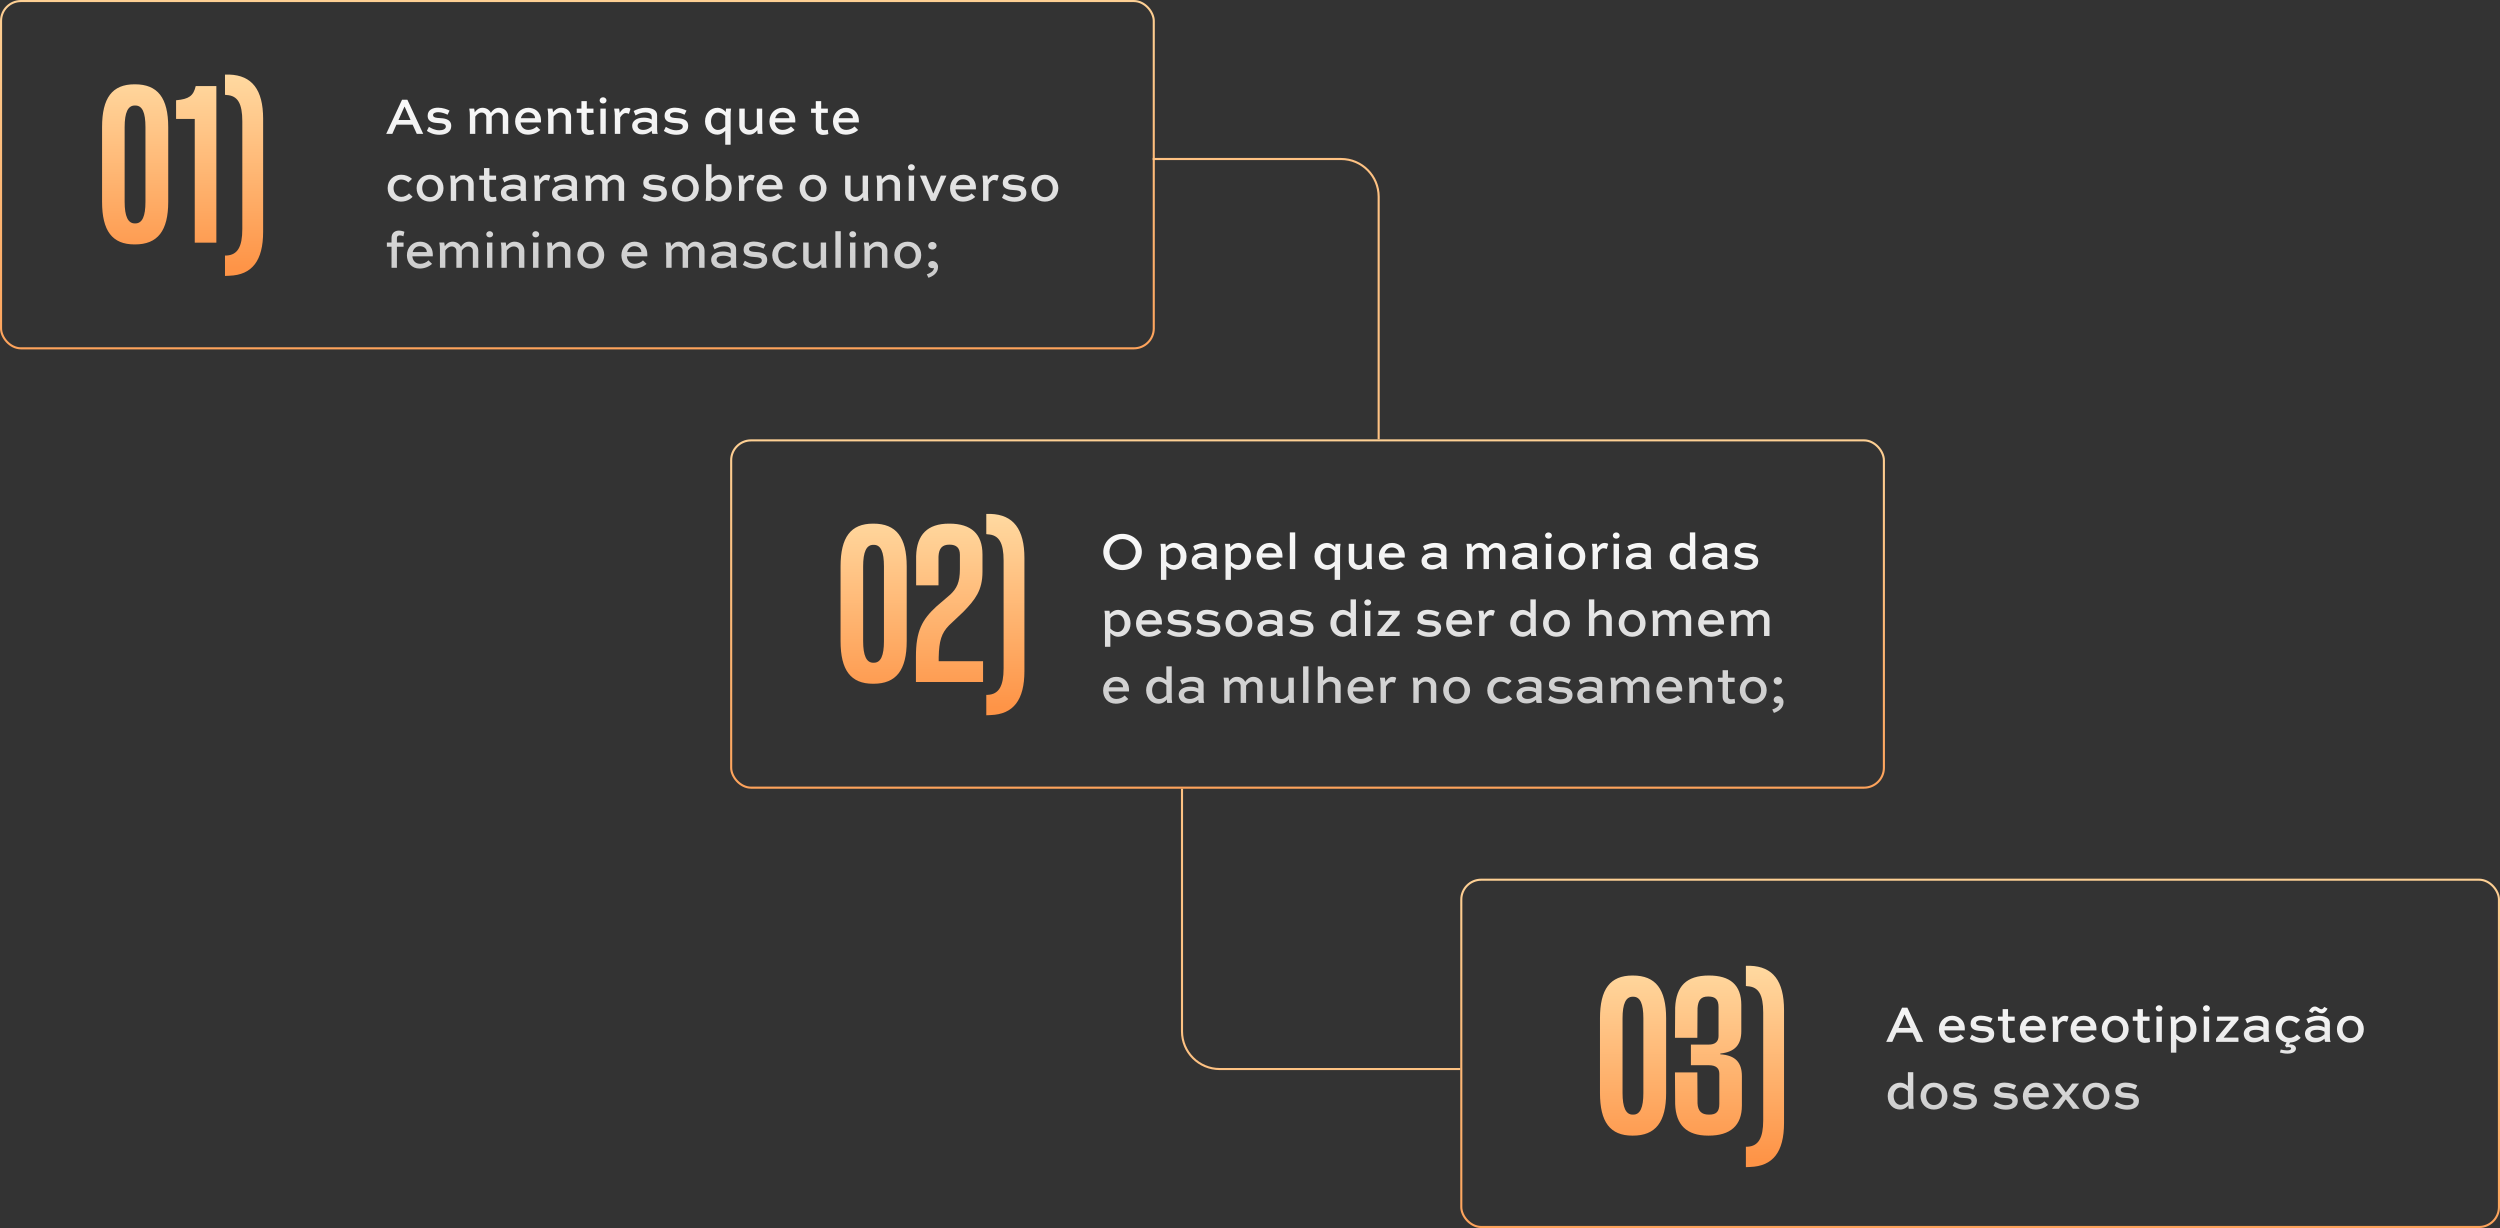 <svg xmlns="http://www.w3.org/2000/svg" width="1195" height="587" viewBox="0 0 1195 587" fill="none"><rect x="0" y="0" width="1195" height="587" fill="#333333" stroke="none"/><rect x="0.5" y="0.5" width="551" height="166" rx="9.5" stroke="url(#paint0_linear_5_5)"></rect><path d="M184.6 64H187.525L189.475 59.6H197.25L199.225 64H202.3L194.725 47.675H192.175L184.6 64ZM193.3 51.025H193.45L196.25 57.35H190.475L193.3 51.025ZM214.896 52.875C213.946 52.325 211.671 51.475 209.396 51.475C207.046 51.475 204.421 52.375 204.421 55.325C204.421 58.5 207.421 58.725 209.946 58.875C211.271 58.95 213.121 59.1 213.121 60.475C213.121 61.65 211.796 62.275 210.021 62.275C207.821 62.275 206.146 61.3 205.021 60.625L204.046 62.575C205.246 63.375 207.221 64.425 210.046 64.425C213.221 64.425 215.696 63.1 215.696 60.225C215.696 56.725 212.071 56.525 209.946 56.425C208.871 56.375 206.996 56.25 206.996 55.025C206.996 54.05 208.146 53.625 209.446 53.625C211.196 53.625 213.121 54.4 213.921 54.85L214.896 52.875ZM235.053 55.725C235.753 54.775 236.753 53.8 238.103 53.8C239.403 53.8 240.328 54.725 240.328 55.825V64H242.928V55.825C242.928 53.325 240.978 51.525 238.528 51.525C236.678 51.525 235.478 52.65 234.628 53.95C233.928 52.475 232.428 51.525 230.653 51.525C228.778 51.525 227.753 52.6 226.903 53.7C226.853 53 226.803 52.55 226.653 51.925H224.303C224.528 53.075 224.603 54.15 224.603 55.225V64H227.178V55.725C227.878 54.775 228.878 53.8 230.228 53.8C231.528 53.8 232.453 54.725 232.453 55.825V64H235.053V55.725ZM256.538 60.45C255.588 61.45 254.088 62.1 252.588 62.1C250.238 62.1 249.013 60.5 248.838 58.525H258.588C258.613 58.275 258.613 58.025 258.613 57.8C258.613 53.3 255.438 51.525 252.538 51.525C248.813 51.525 246.238 54.425 246.238 58.05C246.238 61.5 248.438 64.375 252.313 64.375C254.738 64.375 256.938 63.4 258.263 62.125L256.538 60.45ZM252.413 53.675C254.013 53.675 255.738 54.575 255.763 56.5H248.988C249.413 54.925 250.563 53.675 252.413 53.675ZM264.329 53.7C264.279 53 264.229 52.55 264.079 51.925H261.729C261.954 53.075 262.029 54.175 262.029 55.25V64H264.604V55.725C265.354 54.775 266.404 53.8 267.904 53.8C269.354 53.8 270.379 54.725 270.379 55.825V64H272.979V55.825C272.979 53.325 270.929 51.525 268.329 51.525C266.329 51.525 265.229 52.6 264.329 53.7ZM275.666 53.95H277.916V61C277.916 63.625 279.816 64.5 281.416 64.5C282.241 64.5 283.491 64.325 283.916 64.05L283.666 62.025C283.366 62.125 282.416 62.225 281.916 62.225C281.041 62.225 280.491 61.8 280.491 61V53.95H283.666V51.925H280.491V48.35H277.916V51.925H275.666V53.95ZM289.555 64V51.925H286.98V64H289.555ZM286.63 48C286.63 48.825 287.33 49.475 288.255 49.475C289.18 49.475 289.905 48.825 289.905 48C289.905 47.2 289.18 46.5 288.255 46.5C287.33 46.5 286.63 47.175 286.63 48ZM299.09 54.05C299.465 54.05 300.265 54.2 300.615 54.425L301.39 52.025C301.065 51.7 300.39 51.525 299.69 51.525C297.94 51.525 296.99 52.725 296.19 53.95C296.14 53.15 296.09 52.625 295.94 51.925H293.565C293.79 53.075 293.89 54.15 293.89 55.225V64H296.465V56.1C297.14 55.125 297.94 54.05 299.09 54.05ZM303.792 55.2C304.642 54.6 306.617 53.725 308.492 53.725C310.217 53.725 311.517 54.35 311.517 55.825V57.15C310.667 56.525 309.067 56.225 307.742 56.225C304.142 56.225 302.167 57.95 302.167 60.1C302.167 62.55 304.042 64.25 306.917 64.25C309.242 64.25 310.567 63.325 311.517 62.5C311.567 62.975 311.667 63.65 311.817 64H314.417C314.142 63.35 314.092 62.45 314.092 61.825V55.075C314.092 52.425 311.342 51.525 308.617 51.525C306.142 51.525 303.992 52.4 302.892 53.075L303.792 55.2ZM307.467 62.1C305.742 62.1 304.767 61.225 304.767 60.1C304.767 59.05 305.642 58.25 308.167 58.25C309.692 58.25 310.967 58.75 311.517 59.15V60.375C311.267 60.65 309.717 62.1 307.467 62.1ZM328.153 52.875C327.203 52.325 324.928 51.475 322.653 51.475C320.303 51.475 317.678 52.375 317.678 55.325C317.678 58.5 320.678 58.725 323.203 58.875C324.528 58.95 326.378 59.1 326.378 60.475C326.378 61.65 325.053 62.275 323.278 62.275C321.078 62.275 319.403 61.3 318.278 60.625L317.303 62.575C318.503 63.375 320.478 64.425 323.303 64.425C326.478 64.425 328.953 63.1 328.953 60.225C328.953 56.725 325.328 56.525 323.203 56.425C322.128 56.375 320.253 56.25 320.253 55.025C320.253 54.05 321.403 53.625 322.703 53.625C324.453 53.625 326.378 54.4 327.178 54.85L328.153 52.875ZM347.085 51.925C346.96 52.525 346.91 53 346.91 53.6C346.385 52.8 344.885 51.525 342.935 51.525C339.685 51.525 337.01 54.075 337.01 58C337.01 61.85 339.71 64.375 342.935 64.375C344.285 64.375 345.585 63.725 346.66 62.525V69.175H349.235V55.225C349.235 54.175 349.235 53.075 349.46 51.925H347.085ZM343.185 62.125C341.335 62.125 339.86 60.5 339.86 58C339.86 55.45 341.36 53.8 343.185 53.8C345.035 53.8 346.26 55 346.66 55.5V60.45C345.66 61.475 344.435 62.125 343.185 62.125ZM362.007 62.225C362.007 62.75 362.057 63.475 362.182 64H364.557C364.332 62.85 364.332 61.725 364.332 60.675V51.925H361.757V60.2C361.007 61.15 359.957 62.125 358.457 62.125C357.007 62.125 355.982 61.2 355.982 60.1V51.925H353.382V60.1C353.382 62.6 355.432 64.375 358.032 64.375C360.032 64.375 361.107 63.325 362.007 62.225ZM378.095 60.45C377.145 61.45 375.645 62.1 374.145 62.1C371.795 62.1 370.57 60.5 370.395 58.525H380.145C380.17 58.275 380.17 58.025 380.17 57.8C380.17 53.3 376.995 51.525 374.095 51.525C370.37 51.525 367.795 54.425 367.795 58.05C367.795 61.5 369.995 64.375 373.87 64.375C376.295 64.375 378.495 63.4 379.82 62.125L378.095 60.45ZM373.97 53.675C375.57 53.675 377.295 54.575 377.32 56.5H370.545C370.97 54.925 372.12 53.675 373.97 53.675ZM387.702 53.95H389.952V61C389.952 63.625 391.852 64.5 393.452 64.5C394.277 64.5 395.527 64.325 395.952 64.05L395.702 62.025C395.402 62.125 394.452 62.225 393.952 62.225C393.077 62.225 392.527 61.8 392.527 61V53.95H395.702V51.925H392.527V48.35H389.952V51.925H387.702V53.95ZM408.466 60.45C407.516 61.45 406.016 62.1 404.516 62.1C402.166 62.1 400.941 60.5 400.766 58.525H410.516C410.541 58.275 410.541 58.025 410.541 57.8C410.541 53.3 407.366 51.525 404.466 51.525C400.741 51.525 398.166 54.425 398.166 58.05C398.166 61.5 400.366 64.375 404.241 64.375C406.666 64.375 408.866 63.4 410.191 62.125L408.466 60.45ZM404.341 53.675C405.941 53.675 407.666 54.575 407.691 56.5H400.916C401.341 54.925 402.491 53.675 404.341 53.675ZM196.925 85.5C195.475 84.15 193.6 83.525 191.75 83.525C188.2 83.525 185.3 86.075 185.3 89.925C185.3 93.85 188.225 96.375 191.65 96.375C194.8 96.375 196.725 94.675 197.225 94.075L195.5 92.45C194.6 93.35 193.4 94.1 191.9 94.1C189.825 94.1 188.125 92.475 188.125 89.925C188.125 87.425 189.75 85.8 191.75 85.8C192.95 85.8 194.25 86.275 195.2 87.225L196.925 85.5ZM199.143 89.925C199.143 93.55 201.718 96.375 205.543 96.375C209.393 96.375 211.993 93.55 211.993 89.925C211.993 86.375 209.393 83.525 205.543 83.525C201.718 83.525 199.143 86.375 199.143 89.925ZM201.818 89.925C201.818 87.675 203.193 85.675 205.543 85.675C207.943 85.675 209.343 87.675 209.343 89.925C209.343 92.25 207.943 94.225 205.543 94.225C203.193 94.225 201.818 92.25 201.818 89.925ZM217.772 85.7C217.722 85 217.672 84.55 217.522 83.925H215.172C215.397 85.075 215.472 86.175 215.472 87.25V96H218.047V87.725C218.797 86.775 219.847 85.8 221.347 85.8C222.797 85.8 223.822 86.725 223.822 87.825V96H226.422V87.825C226.422 85.325 224.372 83.525 221.772 83.525C219.772 83.525 218.672 84.6 217.772 85.7ZM229.109 85.95H231.359V93C231.359 95.625 233.259 96.5 234.859 96.5C235.684 96.5 236.934 96.325 237.359 96.05L237.109 94.025C236.809 94.125 235.859 94.225 235.359 94.225C234.484 94.225 233.934 93.8 233.934 93V85.95H237.109V83.925H233.934V80.35H231.359V83.925H229.109V85.95ZM241.047 87.2C241.897 86.6 243.872 85.725 245.747 85.725C247.472 85.725 248.772 86.35 248.772 87.825V89.15C247.922 88.525 246.322 88.225 244.997 88.225C241.397 88.225 239.422 89.95 239.422 92.1C239.422 94.55 241.297 96.25 244.172 96.25C246.497 96.25 247.822 95.325 248.772 94.5C248.822 94.975 248.922 95.65 249.072 96H251.672C251.397 95.35 251.347 94.45 251.347 93.825V87.075C251.347 84.425 248.597 83.525 245.872 83.525C243.397 83.525 241.247 84.4 240.147 85.075L241.047 87.2ZM244.722 94.1C242.997 94.1 242.022 93.225 242.022 92.1C242.022 91.05 242.897 90.25 245.422 90.25C246.947 90.25 248.222 90.75 248.772 91.15V92.375C248.522 92.65 246.972 94.1 244.722 94.1ZM260.784 86.05C261.159 86.05 261.959 86.2 262.309 86.425L263.084 84.025C262.759 83.7 262.084 83.525 261.384 83.525C259.634 83.525 258.684 84.725 257.884 85.95C257.834 85.15 257.784 84.625 257.634 83.925H255.259C255.484 85.075 255.584 86.15 255.584 87.225V96H258.159V88.1C258.834 87.125 259.634 86.05 260.784 86.05ZM265.486 87.2C266.336 86.6 268.311 85.725 270.186 85.725C271.911 85.725 273.211 86.35 273.211 87.825V89.15C272.361 88.525 270.761 88.225 269.436 88.225C265.836 88.225 263.861 89.95 263.861 92.1C263.861 94.55 265.736 96.25 268.611 96.25C270.936 96.25 272.261 95.325 273.211 94.5C273.261 94.975 273.361 95.65 273.511 96H276.111C275.836 95.35 275.786 94.45 275.786 93.825V87.075C275.786 84.425 273.036 83.525 270.311 83.525C267.836 83.525 265.686 84.4 264.586 85.075L265.486 87.2ZM269.161 94.1C267.436 94.1 266.461 93.225 266.461 92.1C266.461 91.05 267.336 90.25 269.861 90.25C271.386 90.25 272.661 90.75 273.211 91.15V92.375C272.961 92.65 271.411 94.1 269.161 94.1ZM290.473 87.725C291.173 86.775 292.173 85.8 293.523 85.8C294.823 85.8 295.748 86.725 295.748 87.825V96H298.348V87.825C298.348 85.325 296.398 83.525 293.948 83.525C292.098 83.525 290.898 84.65 290.048 85.95C289.348 84.475 287.848 83.525 286.073 83.525C284.198 83.525 283.173 84.6 282.323 85.7C282.273 85 282.223 84.55 282.073 83.925H279.723C279.948 85.075 280.023 86.15 280.023 87.225V96H282.598V87.725C283.298 86.775 284.298 85.8 285.648 85.8C286.948 85.8 287.873 86.725 287.873 87.825V96H290.473V87.725ZM317.973 84.875C317.023 84.325 314.748 83.475 312.473 83.475C310.123 83.475 307.498 84.375 307.498 87.325C307.498 90.5 310.498 90.725 313.023 90.875C314.348 90.95 316.198 91.1 316.198 92.475C316.198 93.65 314.873 94.275 313.098 94.275C310.898 94.275 309.223 93.3 308.098 92.625L307.123 94.575C308.323 95.375 310.298 96.425 313.123 96.425C316.298 96.425 318.773 95.1 318.773 92.225C318.773 88.725 315.148 88.525 313.023 88.425C311.948 88.375 310.073 88.25 310.073 87.025C310.073 86.05 311.223 85.625 312.523 85.625C314.273 85.625 316.198 86.4 316.998 86.85L317.973 84.875ZM321.189 89.925C321.189 93.55 323.764 96.375 327.589 96.375C331.439 96.375 334.039 93.55 334.039 89.925C334.039 86.375 331.439 83.525 327.589 83.525C323.764 83.525 321.189 86.375 321.189 89.925ZM323.864 89.925C323.864 87.675 325.239 85.675 327.589 85.675C329.989 85.675 331.389 87.675 331.389 89.925C331.389 92.25 329.989 94.225 327.589 94.225C325.239 94.225 323.864 92.25 323.864 89.925ZM339.668 96C339.793 95.475 339.843 94.85 339.843 94.325C340.368 95.125 341.868 96.375 343.818 96.375C347.068 96.375 349.743 93.85 349.743 89.925C349.743 86.075 347.043 83.525 343.818 83.525C342.468 83.525 341.168 84.2 340.093 85.4V78.5H337.518V92.675C337.518 93.725 337.518 94.85 337.293 96H339.668ZM343.568 85.8C345.418 85.8 346.893 87.425 346.893 89.925C346.893 92.475 345.393 94.125 343.568 94.125C341.718 94.125 340.493 92.925 340.093 92.425V87.475C341.093 86.45 342.318 85.8 343.568 85.8ZM358.44 86.05C358.815 86.05 359.615 86.2 359.965 86.425L360.74 84.025C360.415 83.7 359.74 83.525 359.04 83.525C357.29 83.525 356.34 84.725 355.54 85.95C355.49 85.15 355.44 84.625 355.29 83.925H352.915C353.14 85.075 353.24 86.15 353.24 87.225V96H355.815V88.1C356.49 87.125 357.29 86.05 358.44 86.05ZM371.992 92.45C371.042 93.45 369.542 94.1 368.042 94.1C365.692 94.1 364.467 92.5 364.292 90.525H374.042C374.067 90.275 374.067 90.025 374.067 89.8C374.067 85.3 370.892 83.525 367.992 83.525C364.267 83.525 361.692 86.425 361.692 90.05C361.692 93.5 363.892 96.375 367.767 96.375C370.192 96.375 372.392 95.4 373.717 94.125L371.992 92.45ZM367.867 85.675C369.467 85.675 371.192 86.575 371.217 88.5H364.442C364.867 86.925 366.017 85.675 367.867 85.675ZM382.224 89.925C382.224 93.55 384.799 96.375 388.624 96.375C392.474 96.375 395.074 93.55 395.074 89.925C395.074 86.375 392.474 83.525 388.624 83.525C384.799 83.525 382.224 86.375 382.224 89.925ZM384.899 89.925C384.899 87.675 386.274 85.675 388.624 85.675C391.024 85.675 392.424 87.675 392.424 89.925C392.424 92.25 391.024 94.225 388.624 94.225C386.274 94.225 384.899 92.25 384.899 89.925ZM412.593 94.225C412.593 94.75 412.643 95.475 412.768 96H415.143C414.918 94.85 414.918 93.725 414.918 92.675V83.925H412.343V92.2C411.593 93.15 410.543 94.125 409.043 94.125C407.593 94.125 406.568 93.2 406.568 92.1V83.925H403.968V92.1C403.968 94.6 406.018 96.375 408.618 96.375C410.618 96.375 411.693 95.325 412.593 94.225ZM421.556 85.7C421.506 85 421.456 84.55 421.306 83.925H418.956C419.181 85.075 419.256 86.175 419.256 87.25V96H421.831V87.725C422.581 86.775 423.631 85.8 425.131 85.8C426.581 85.8 427.606 86.725 427.606 87.825V96H430.206V87.825C430.206 85.325 428.156 83.525 425.556 83.525C423.556 83.525 422.456 84.6 421.556 85.7ZM436.943 96V83.925H434.368V96H436.943ZM434.018 80C434.018 80.825 434.718 81.475 435.643 81.475C436.568 81.475 437.293 80.825 437.293 80C437.293 79.2 436.568 78.5 435.643 78.5C434.718 78.5 434.018 79.175 434.018 80ZM449.753 83.925L446.203 92.425H446.053L442.653 83.925H439.728L444.978 96H447.128L452.403 83.925H449.753ZM464.423 92.45C463.473 93.45 461.973 94.1 460.473 94.1C458.123 94.1 456.898 92.5 456.723 90.525H466.473C466.498 90.275 466.498 90.025 466.498 89.8C466.498 85.3 463.323 83.525 460.423 83.525C456.698 83.525 454.123 86.425 454.123 90.05C454.123 93.5 456.323 96.375 460.198 96.375C462.623 96.375 464.823 95.4 466.148 94.125L464.423 92.45ZM460.298 85.675C461.898 85.675 463.623 86.575 463.648 88.5H456.873C457.298 86.925 458.448 85.675 460.298 85.675ZM475.115 86.05C475.49 86.05 476.29 86.2 476.64 86.425L477.415 84.025C477.09 83.7 476.415 83.525 475.715 83.525C473.965 83.525 473.015 84.725 472.215 85.95C472.165 85.15 472.115 84.625 471.965 83.925H469.59C469.815 85.075 469.915 86.15 469.915 87.225V96H472.49V88.1C473.165 87.125 473.965 86.05 475.115 86.05ZM489.799 84.875C488.849 84.325 486.574 83.475 484.299 83.475C481.949 83.475 479.324 84.375 479.324 87.325C479.324 90.5 482.324 90.725 484.849 90.875C486.174 90.95 488.024 91.1 488.024 92.475C488.024 93.65 486.699 94.275 484.924 94.275C482.724 94.275 481.049 93.3 479.924 92.625L478.949 94.575C480.149 95.375 482.124 96.425 484.949 96.425C488.124 96.425 490.599 95.1 490.599 92.225C490.599 88.725 486.974 88.525 484.849 88.425C483.774 88.375 481.899 88.25 481.899 87.025C481.899 86.05 483.049 85.625 484.349 85.625C486.099 85.625 488.024 86.4 488.824 86.85L489.799 84.875ZM493.015 89.925C493.015 93.55 495.59 96.375 499.415 96.375C503.265 96.375 505.865 93.55 505.865 89.925C505.865 86.375 503.265 83.525 499.415 83.525C495.59 83.525 493.015 86.375 493.015 89.925ZM495.69 89.925C495.69 87.675 497.065 85.675 499.415 85.675C501.815 85.675 503.215 87.675 503.215 89.925C503.215 92.25 501.815 94.225 499.415 94.225C497.065 94.225 495.69 92.25 495.69 89.925ZM184.925 115.925V117.95H187.15V128H189.725V117.95H192.9V115.925H189.725V113.725C189.725 112.95 190.275 112.5 191.15 112.5C191.65 112.5 192.525 112.725 192.825 112.95L193.3 110.8C192.825 110.525 191.6 110.225 190.65 110.225C189.05 110.225 187.15 111.1 187.15 113.725V115.925H184.925ZM204.804 124.45C203.854 125.45 202.354 126.1 200.854 126.1C198.504 126.1 197.279 124.5 197.104 122.525H206.854C206.879 122.275 206.879 122.025 206.879 121.8C206.879 117.3 203.704 115.525 200.804 115.525C197.079 115.525 194.504 118.425 194.504 122.05C194.504 125.5 196.704 128.375 200.579 128.375C203.004 128.375 205.204 127.4 206.529 126.125L204.804 124.45ZM200.679 117.675C202.279 117.675 204.004 118.575 204.029 120.5H197.254C197.679 118.925 198.829 117.675 200.679 117.675ZM220.746 119.725C221.446 118.775 222.446 117.8 223.796 117.8C225.096 117.8 226.021 118.725 226.021 119.825V128H228.621V119.825C228.621 117.325 226.671 115.525 224.221 115.525C222.371 115.525 221.171 116.65 220.321 117.95C219.621 116.475 218.121 115.525 216.346 115.525C214.471 115.525 213.446 116.6 212.596 117.7C212.546 117 212.496 116.55 212.346 115.925H209.996C210.221 117.075 210.296 118.15 210.296 119.225V128H212.871V119.725C213.571 118.775 214.571 117.8 215.921 117.8C217.221 117.8 218.146 118.725 218.146 119.825V128H220.746V119.725ZM235.356 128V115.925H232.781V128H235.356ZM232.431 112C232.431 112.825 233.131 113.475 234.056 113.475C234.981 113.475 235.706 112.825 235.706 112C235.706 111.2 234.981 110.5 234.056 110.5C233.131 110.5 232.431 111.175 232.431 112ZM241.991 117.7C241.941 117 241.891 116.55 241.741 115.925H239.391C239.616 117.075 239.691 118.175 239.691 119.25V128H242.266V119.725C243.016 118.775 244.066 117.8 245.566 117.8C247.016 117.8 248.041 118.725 248.041 119.825V128H250.641V119.825C250.641 117.325 248.591 115.525 245.991 115.525C243.991 115.525 242.891 116.6 241.991 117.7ZM257.377 128V115.925H254.802V128H257.377ZM254.452 112C254.452 112.825 255.152 113.475 256.077 113.475C257.002 113.475 257.727 112.825 257.727 112C257.727 111.2 257.002 110.5 256.077 110.5C255.152 110.5 254.452 111.175 254.452 112ZM264.012 117.7C263.962 117 263.912 116.55 263.762 115.925H261.412C261.637 117.075 261.712 118.175 261.712 119.25V128H264.287V119.725C265.037 118.775 266.087 117.8 267.587 117.8C269.037 117.8 270.062 118.725 270.062 119.825V128H272.662V119.825C272.662 117.325 270.612 115.525 268.012 115.525C266.012 115.525 264.912 116.6 264.012 117.7ZM275.974 121.925C275.974 125.55 278.549 128.375 282.374 128.375C286.224 128.375 288.824 125.55 288.824 121.925C288.824 118.375 286.224 115.525 282.374 115.525C278.549 115.525 275.974 118.375 275.974 121.925ZM278.649 121.925C278.649 119.675 280.024 117.675 282.374 117.675C284.774 117.675 286.174 119.675 286.174 121.925C286.174 124.25 284.774 126.225 282.374 126.225C280.024 126.225 278.649 124.25 278.649 121.925ZM307.343 124.45C306.393 125.45 304.893 126.1 303.393 126.1C301.043 126.1 299.818 124.5 299.643 122.525H309.393C309.418 122.275 309.418 122.025 309.418 121.8C309.418 117.3 306.243 115.525 303.343 115.525C299.618 115.525 297.043 118.425 297.043 122.05C297.043 125.5 299.243 128.375 303.118 128.375C305.543 128.375 307.743 127.4 309.068 126.125L307.343 124.45ZM303.218 117.675C304.818 117.675 306.543 118.575 306.568 120.5H299.793C300.218 118.925 301.368 117.675 303.218 117.675ZM328.9 119.725C329.6 118.775 330.6 117.8 331.95 117.8C333.25 117.8 334.175 118.725 334.175 119.825V128H336.775V119.825C336.775 117.325 334.825 115.525 332.375 115.525C330.525 115.525 329.325 116.65 328.475 117.95C327.775 116.475 326.275 115.525 324.5 115.525C322.625 115.525 321.6 116.6 320.75 117.7C320.7 117 320.65 116.55 320.5 115.925H318.15C318.375 117.075 318.45 118.15 318.45 119.225V128H321.025V119.725C321.725 118.775 322.725 117.8 324.075 117.8C325.375 117.8 326.3 118.725 326.3 119.825V128H328.9V119.725ZM341.56 119.2C342.41 118.6 344.385 117.725 346.26 117.725C347.985 117.725 349.285 118.35 349.285 119.825V121.15C348.435 120.525 346.835 120.225 345.51 120.225C341.91 120.225 339.935 121.95 339.935 124.1C339.935 126.55 341.81 128.25 344.685 128.25C347.01 128.25 348.335 127.325 349.285 126.5C349.335 126.975 349.435 127.65 349.585 128H352.185C351.91 127.35 351.86 126.45 351.86 125.825V119.075C351.86 116.425 349.11 115.525 346.385 115.525C343.91 115.525 341.76 116.4 340.66 117.075L341.56 119.2ZM345.235 126.1C343.51 126.1 342.535 125.225 342.535 124.1C342.535 123.05 343.41 122.25 345.935 122.25C347.46 122.25 348.735 122.75 349.285 123.15V124.375C349.035 124.65 347.485 126.1 345.235 126.1ZM365.922 116.875C364.972 116.325 362.697 115.475 360.422 115.475C358.072 115.475 355.447 116.375 355.447 119.325C355.447 122.5 358.447 122.725 360.972 122.875C362.297 122.95 364.147 123.1 364.147 124.475C364.147 125.65 362.822 126.275 361.047 126.275C358.847 126.275 357.172 125.3 356.047 124.625L355.072 126.575C356.272 127.375 358.247 128.425 361.072 128.425C364.247 128.425 366.722 127.1 366.722 124.225C366.722 120.725 363.097 120.525 360.972 120.425C359.897 120.375 358.022 120.25 358.022 119.025C358.022 118.05 359.172 117.625 360.472 117.625C362.222 117.625 364.147 118.4 364.947 118.85L365.922 116.875ZM380.763 117.5C379.313 116.15 377.438 115.525 375.588 115.525C372.038 115.525 369.138 118.075 369.138 121.925C369.138 125.85 372.063 128.375 375.488 128.375C378.638 128.375 380.563 126.675 381.063 126.075L379.338 124.45C378.438 125.35 377.238 126.1 375.738 126.1C373.663 126.1 371.963 124.475 371.963 121.925C371.963 119.425 373.588 117.8 375.588 117.8C376.788 117.8 378.088 118.275 379.038 119.225L380.763 117.5ZM392.549 126.225C392.549 126.75 392.599 127.475 392.724 128H395.099C394.874 126.85 394.874 125.725 394.874 124.675V115.925H392.299V124.2C391.549 125.15 390.499 126.125 388.999 126.125C387.549 126.125 386.524 125.2 386.524 124.1V115.925H383.924V124.1C383.924 126.6 385.974 128.375 388.574 128.375C390.574 128.375 391.649 127.325 392.549 126.225ZM401.887 128V110.5H399.312V128H401.887ZM408.891 128V115.925H406.316V128H408.891ZM405.966 112C405.966 112.825 406.666 113.475 407.591 113.475C408.516 113.475 409.241 112.825 409.241 112C409.241 111.2 408.516 110.5 407.591 110.5C406.666 110.5 405.966 111.175 405.966 112ZM415.526 117.7C415.476 117 415.426 116.55 415.276 115.925H412.926C413.151 117.075 413.226 118.175 413.226 119.25V128H415.801V119.725C416.551 118.775 417.601 117.8 419.101 117.8C420.551 117.8 421.576 118.725 421.576 119.825V128H424.176V119.825C424.176 117.325 422.126 115.525 419.526 115.525C417.526 115.525 416.426 116.6 415.526 117.7ZM427.488 121.925C427.488 125.55 430.063 128.375 433.888 128.375C437.738 128.375 440.338 125.55 440.338 121.925C440.338 118.375 437.738 115.525 433.888 115.525C430.063 115.525 427.488 118.375 427.488 121.925ZM430.163 121.925C430.163 119.675 431.538 117.675 433.888 117.675C436.288 117.675 437.688 119.675 437.688 121.925C437.688 124.25 436.288 126.225 433.888 126.225C431.538 126.225 430.163 124.25 430.163 121.925ZM443.792 132.775C445.717 132.125 448.392 130.7 448.392 127.575C448.392 125.925 447.067 124.75 445.667 124.75C444.542 124.75 443.692 125.525 443.692 126.475C443.692 127.45 444.542 128.2 445.667 128.2C445.917 128.2 446.167 128.125 446.367 128.075V128.275C446.367 129.675 444.267 130.8 443.017 131.125L443.792 132.775ZM443.692 117.475C443.692 118.475 444.542 119.275 445.667 119.275C446.792 119.275 447.667 118.475 447.667 117.475C447.667 116.475 446.792 115.65 445.667 115.65C444.542 115.65 443.692 116.475 443.692 117.475Z" fill="url(#paint1_linear_5_5)"></path><path d="M64.507 116.837C75.388 116.837 80.41 110.327 80.41 96.47V60.758C80.41 46.808 75.388 40.298 64.507 40.298H64.321C53.626 40.298 48.79 46.808 48.79 60.758V96.47C48.79 110.327 53.626 116.837 64.321 116.837H64.507ZM64.414 106.793C61.159 106.793 59.578 103.352 59.578 96.47V60.758C59.578 53.783 61.159 50.435 64.414 50.435H64.693C68.041 50.435 69.529 53.783 69.529 60.758V96.47C69.529 103.352 68.041 106.793 64.693 106.793H64.414ZM103.417 116V41.135H93.559C92.443 45.878 90.304 47.366 84.166 47.924V56.852H93.094V116H103.417ZM109.594 131.81C120.475 131.438 125.776 124.649 125.776 110.792V56.759C125.776 42.902 120.475 36.02 109.594 35.648H107.548V45.32L108.292 45.413C113.593 45.692 115.825 49.412 115.825 57.968V109.49C115.825 118.046 113.5 121.859 108.292 122.138H107.548V131.903L109.594 131.81Z" fill="url(#paint2_linear_5_5)"></path><rect x="349.5" y="210.5" width="551" height="166" rx="9.5" stroke="url(#paint3_linear_5_5)"></rect><path d="M527.375 263.8C527.375 268.65 531.4 272.5 536.55 272.5C541.7 272.5 545.8 268.65 545.8 263.8C545.8 259.025 541.7 255.175 536.55 255.175C531.4 255.175 527.375 259.025 527.375 263.8ZM530.325 263.8C530.325 260.425 533.05 257.675 536.55 257.675C540.075 257.675 542.85 260.425 542.85 263.8C542.85 267.2 540.075 270 536.55 270C533.05 270 530.325 267.2 530.325 263.8ZM554.708 259.925C554.933 261.075 554.933 262.175 554.933 263.225V277.175H557.508V270.525C558.583 271.725 559.883 272.375 561.233 272.375C564.458 272.375 567.158 269.85 567.158 266C567.158 262.075 564.483 259.525 561.233 259.525C559.283 259.525 557.783 260.8 557.258 261.6C557.258 261 557.208 260.525 557.083 259.925H554.708ZM560.983 270.125C559.733 270.125 558.508 269.475 557.508 268.45V263.5C557.908 263 559.133 261.8 560.983 261.8C562.808 261.8 564.308 263.45 564.308 266C564.308 268.5 562.833 270.125 560.983 270.125ZM571.255 263.2C572.105 262.6 574.08 261.725 575.955 261.725C577.68 261.725 578.98 262.35 578.98 263.825V265.15C578.13 264.525 576.53 264.225 575.205 264.225C571.605 264.225 569.63 265.95 569.63 268.1C569.63 270.55 571.505 272.25 574.38 272.25C576.705 272.25 578.03 271.325 578.98 270.5C579.03 270.975 579.13 271.65 579.28 272H581.88C581.605 271.35 581.555 270.45 581.555 269.825V263.075C581.555 260.425 578.805 259.525 576.08 259.525C573.605 259.525 571.455 260.4 570.355 261.075L571.255 263.2ZM574.93 270.1C573.205 270.1 572.23 269.225 572.23 268.1C572.23 267.05 573.105 266.25 575.63 266.25C577.155 266.25 578.43 266.75 578.98 267.15V268.375C578.73 268.65 577.18 270.1 574.93 270.1ZM585.567 259.925C585.792 261.075 585.792 262.175 585.792 263.225V277.175H588.367V270.525C589.442 271.725 590.742 272.375 592.092 272.375C595.317 272.375 598.017 269.85 598.017 266C598.017 262.075 595.342 259.525 592.092 259.525C590.142 259.525 588.642 260.8 588.117 261.6C588.117 261 588.067 260.525 587.942 259.925H585.567ZM591.842 270.125C590.592 270.125 589.367 269.475 588.367 268.45V263.5C588.767 263 589.992 261.8 591.842 261.8C593.667 261.8 595.167 263.45 595.167 266C595.167 268.5 593.692 270.125 591.842 270.125ZM610.94 268.45C609.99 269.45 608.49 270.1 606.99 270.1C604.64 270.1 603.415 268.5 603.24 266.525H612.99C613.015 266.275 613.015 266.025 613.015 265.8C613.015 261.3 609.84 259.525 606.94 259.525C603.215 259.525 600.64 262.425 600.64 266.05C600.64 269.5 602.84 272.375 606.715 272.375C609.14 272.375 611.34 271.4 612.665 270.125L610.94 268.45ZM606.815 261.675C608.415 261.675 610.14 262.575 610.165 264.5H603.39C603.815 262.925 604.965 261.675 606.815 261.675ZM619.107 272V254.5H616.532V272H619.107ZM638.401 259.925C638.276 260.525 638.226 261 638.226 261.6C637.701 260.8 636.201 259.525 634.251 259.525C631.001 259.525 628.326 262.075 628.326 266C628.326 269.85 631.026 272.375 634.251 272.375C635.601 272.375 636.901 271.725 637.976 270.525V277.175H640.551V263.225C640.551 262.175 640.551 261.075 640.776 259.925H638.401ZM634.501 270.125C632.651 270.125 631.176 268.5 631.176 266C631.176 263.45 632.676 261.8 634.501 261.8C636.351 261.8 637.576 263 637.976 263.5V268.45C636.976 269.475 635.751 270.125 634.501 270.125ZM653.324 270.225C653.324 270.75 653.374 271.475 653.499 272H655.874C655.649 270.85 655.649 269.725 655.649 268.675V259.925H653.074V268.2C652.324 269.15 651.274 270.125 649.774 270.125C648.324 270.125 647.299 269.2 647.299 268.1V259.925H644.699V268.1C644.699 270.6 646.749 272.375 649.349 272.375C651.349 272.375 652.424 271.325 653.324 270.225ZM669.412 268.45C668.462 269.45 666.962 270.1 665.462 270.1C663.112 270.1 661.887 268.5 661.712 266.525H671.462C671.487 266.275 671.487 266.025 671.487 265.8C671.487 261.3 668.312 259.525 665.412 259.525C661.687 259.525 659.112 262.425 659.112 266.05C659.112 269.5 661.312 272.375 665.187 272.375C667.612 272.375 669.812 271.4 671.137 270.125L669.412 268.45ZM665.287 261.675C666.887 261.675 668.612 262.575 668.637 264.5H661.862C662.287 262.925 663.437 261.675 665.287 261.675ZM681.119 263.2C681.969 262.6 683.944 261.725 685.819 261.725C687.544 261.725 688.844 262.35 688.844 263.825V265.15C687.994 264.525 686.394 264.225 685.069 264.225C681.469 264.225 679.494 265.95 679.494 268.1C679.494 270.55 681.369 272.25 684.244 272.25C686.569 272.25 687.894 271.325 688.844 270.5C688.894 270.975 688.994 271.65 689.144 272H691.744C691.469 271.35 691.419 270.45 691.419 269.825V263.075C691.419 260.425 688.669 259.525 685.944 259.525C683.469 259.525 681.319 260.4 680.219 261.075L681.119 263.2ZM684.794 270.1C683.069 270.1 682.094 269.225 682.094 268.1C682.094 267.05 682.969 266.25 685.494 266.25C687.019 266.25 688.294 266.75 688.844 267.15V268.375C688.594 268.65 687.044 270.1 684.794 270.1ZM711.721 263.725C712.421 262.775 713.421 261.8 714.771 261.8C716.071 261.8 716.996 262.725 716.996 263.825V272H719.596V263.825C719.596 261.325 717.646 259.525 715.196 259.525C713.346 259.525 712.146 260.65 711.296 261.95C710.596 260.475 709.096 259.525 707.321 259.525C705.446 259.525 704.421 260.6 703.571 261.7C703.521 261 703.471 260.55 703.321 259.925H700.971C701.196 261.075 701.271 262.15 701.271 263.225V272H703.846V263.725C704.546 262.775 705.546 261.8 706.896 261.8C708.196 261.8 709.121 262.725 709.121 263.825V272H711.721V263.725ZM724.38 263.2C725.23 262.6 727.205 261.725 729.08 261.725C730.805 261.725 732.105 262.35 732.105 263.825V265.15C731.255 264.525 729.655 264.225 728.33 264.225C724.73 264.225 722.755 265.95 722.755 268.1C722.755 270.55 724.63 272.25 727.505 272.25C729.83 272.25 731.155 271.325 732.105 270.5C732.155 270.975 732.255 271.65 732.405 272H735.005C734.73 271.35 734.68 270.45 734.68 269.825V263.075C734.68 260.425 731.93 259.525 729.205 259.525C726.73 259.525 724.58 260.4 723.48 261.075L724.38 263.2ZM728.055 270.1C726.33 270.1 725.355 269.225 725.355 268.1C725.355 267.05 726.23 266.25 728.755 266.25C730.28 266.25 731.555 266.75 732.105 267.15V268.375C731.855 268.65 730.305 270.1 728.055 270.1ZM741.467 272V259.925H738.892V272H741.467ZM738.542 256C738.542 256.825 739.242 257.475 740.167 257.475C741.092 257.475 741.817 256.825 741.817 256C741.817 255.2 741.092 254.5 740.167 254.5C739.242 254.5 738.542 255.175 738.542 256ZM744.927 265.925C744.927 269.55 747.502 272.375 751.327 272.375C755.177 272.375 757.777 269.55 757.777 265.925C757.777 262.375 755.177 259.525 751.327 259.525C747.502 259.525 744.927 262.375 744.927 265.925ZM747.602 265.925C747.602 263.675 748.977 261.675 751.327 261.675C753.727 261.675 755.127 263.675 755.127 265.925C755.127 268.25 753.727 270.225 751.327 270.225C748.977 270.225 747.602 268.25 747.602 265.925ZM766.456 262.05C766.831 262.05 767.631 262.2 767.981 262.425L768.756 260.025C768.431 259.7 767.756 259.525 767.056 259.525C765.306 259.525 764.356 260.725 763.556 261.95C763.506 261.15 763.456 260.625 763.306 259.925H760.931C761.156 261.075 761.256 262.15 761.256 263.225V272H763.831V264.1C764.506 263.125 765.306 262.05 766.456 262.05ZM773.865 272V259.925H771.29V272H773.865ZM770.94 256C770.94 256.825 771.64 257.475 772.565 257.475C773.49 257.475 774.215 256.825 774.215 256C774.215 255.2 773.49 254.5 772.565 254.5C771.64 254.5 770.94 255.175 770.94 256ZM778.799 263.2C779.649 262.6 781.624 261.725 783.499 261.725C785.224 261.725 786.524 262.35 786.524 263.825V265.15C785.674 264.525 784.074 264.225 782.749 264.225C779.149 264.225 777.174 265.95 777.174 268.1C777.174 270.55 779.049 272.25 781.924 272.25C784.249 272.25 785.574 271.325 786.524 270.5C786.574 270.975 786.674 271.65 786.824 272H789.424C789.149 271.35 789.099 270.45 789.099 269.825V263.075C789.099 260.425 786.349 259.525 783.624 259.525C781.149 259.525 778.999 260.4 777.899 261.075L778.799 263.2ZM782.474 270.1C780.749 270.1 779.774 269.225 779.774 268.1C779.774 267.05 780.649 266.25 783.174 266.25C784.699 266.25 785.974 266.75 786.524 267.15V268.375C786.274 268.65 784.724 270.1 782.474 270.1ZM810.551 272C810.326 270.85 810.326 269.725 810.326 268.675V254.5H807.751V261.15C806.676 260.1 805.376 259.525 804.026 259.525C800.801 259.525 798.101 262.075 798.101 265.925C798.101 269.85 800.776 272.375 804.026 272.375C805.976 272.375 807.476 271.125 808.001 270.325C808.001 270.85 808.051 271.475 808.176 272H810.551ZM804.276 261.8C805.526 261.8 806.751 262.45 807.751 263.475V268.425C807.351 268.925 806.126 270.125 804.276 270.125C802.451 270.125 800.951 268.475 800.951 265.925C800.951 263.425 802.426 261.8 804.276 261.8ZM815.274 263.2C816.124 262.6 818.099 261.725 819.974 261.725C821.699 261.725 822.999 262.35 822.999 263.825V265.15C822.149 264.525 820.549 264.225 819.224 264.225C815.624 264.225 813.649 265.95 813.649 268.1C813.649 270.55 815.524 272.25 818.399 272.25C820.724 272.25 822.049 271.325 822.999 270.5C823.049 270.975 823.149 271.65 823.299 272H825.899C825.624 271.35 825.574 270.45 825.574 269.825V263.075C825.574 260.425 822.824 259.525 820.099 259.525C817.624 259.525 815.474 260.4 814.374 261.075L815.274 263.2ZM818.949 270.1C817.224 270.1 816.249 269.225 816.249 268.1C816.249 267.05 817.124 266.25 819.649 266.25C821.174 266.25 822.449 266.75 822.999 267.15V268.375C822.749 268.65 821.199 270.1 818.949 270.1ZM839.636 260.875C838.686 260.325 836.411 259.475 834.136 259.475C831.786 259.475 829.161 260.375 829.161 263.325C829.161 266.5 832.161 266.725 834.686 266.875C836.011 266.95 837.861 267.1 837.861 268.475C837.861 269.65 836.536 270.275 834.761 270.275C832.561 270.275 830.886 269.3 829.761 268.625L828.786 270.575C829.986 271.375 831.961 272.425 834.786 272.425C837.961 272.425 840.436 271.1 840.436 268.225C840.436 264.725 836.811 264.525 834.686 264.425C833.611 264.375 831.736 264.25 831.736 263.025C831.736 262.05 832.886 261.625 834.186 261.625C835.936 261.625 837.861 262.4 838.661 262.85L839.636 260.875ZM527.95 291.925C528.175 293.075 528.175 294.175 528.175 295.225V309.175H530.75V302.525C531.825 303.725 533.125 304.375 534.475 304.375C537.7 304.375 540.4 301.85 540.4 298C540.4 294.075 537.725 291.525 534.475 291.525C532.525 291.525 531.025 292.8 530.5 293.6C530.5 293 530.45 292.525 530.325 291.925H527.95ZM534.225 302.125C532.975 302.125 531.75 301.475 530.75 300.45V295.5C531.15 295 532.375 293.8 534.225 293.8C536.05 293.8 537.55 295.45 537.55 298C537.55 300.5 536.075 302.125 534.225 302.125ZM553.323 300.45C552.373 301.45 550.873 302.1 549.373 302.1C547.023 302.1 545.798 300.5 545.623 298.525H555.373C555.398 298.275 555.398 298.025 555.398 297.8C555.398 293.3 552.223 291.525 549.323 291.525C545.598 291.525 543.023 294.425 543.023 298.05C543.023 301.5 545.223 304.375 549.098 304.375C551.523 304.375 553.723 303.4 555.048 302.125L553.323 300.45ZM549.198 293.675C550.798 293.675 552.523 294.575 552.548 296.5H545.773C546.198 294.925 547.348 293.675 549.198 293.675ZM568.64 292.875C567.69 292.325 565.415 291.475 563.14 291.475C560.79 291.475 558.165 292.375 558.165 295.325C558.165 298.5 561.165 298.725 563.69 298.875C565.015 298.95 566.865 299.1 566.865 300.475C566.865 301.65 565.54 302.275 563.765 302.275C561.565 302.275 559.89 301.3 558.765 300.625L557.79 302.575C558.99 303.375 560.965 304.425 563.79 304.425C566.965 304.425 569.44 303.1 569.44 300.225C569.44 296.725 565.815 296.525 563.69 296.425C562.615 296.375 560.74 296.25 560.74 295.025C560.74 294.05 561.89 293.625 563.19 293.625C564.94 293.625 566.865 294.4 567.665 294.85L568.64 292.875ZM582.556 292.875C581.606 292.325 579.331 291.475 577.056 291.475C574.706 291.475 572.081 292.375 572.081 295.325C572.081 298.5 575.081 298.725 577.606 298.875C578.931 298.95 580.781 299.1 580.781 300.475C580.781 301.65 579.456 302.275 577.681 302.275C575.481 302.275 573.806 301.3 572.681 300.625L571.706 302.575C572.906 303.375 574.881 304.425 577.706 304.425C580.881 304.425 583.356 303.1 583.356 300.225C583.356 296.725 579.731 296.525 577.606 296.425C576.531 296.375 574.656 296.25 574.656 295.025C574.656 294.05 575.806 293.625 577.106 293.625C578.856 293.625 580.781 294.4 581.581 294.85L582.556 292.875ZM585.772 297.925C585.772 301.55 588.347 304.375 592.172 304.375C596.022 304.375 598.622 301.55 598.622 297.925C598.622 294.375 596.022 291.525 592.172 291.525C588.347 291.525 585.772 294.375 585.772 297.925ZM588.447 297.925C588.447 295.675 589.822 293.675 592.172 293.675C594.572 293.675 595.972 295.675 595.972 297.925C595.972 300.25 594.572 302.225 592.172 302.225C589.822 302.225 588.447 300.25 588.447 297.925ZM602.701 295.2C603.551 294.6 605.526 293.725 607.401 293.725C609.126 293.725 610.426 294.35 610.426 295.825V297.15C609.576 296.525 607.976 296.225 606.651 296.225C603.051 296.225 601.076 297.95 601.076 300.1C601.076 302.55 602.951 304.25 605.826 304.25C608.151 304.25 609.476 303.325 610.426 302.5C610.476 302.975 610.576 303.65 610.726 304H613.326C613.051 303.35 613.001 302.45 613.001 301.825V295.075C613.001 292.425 610.251 291.525 607.526 291.525C605.051 291.525 602.901 292.4 601.801 293.075L602.701 295.2ZM606.376 302.1C604.651 302.1 603.676 301.225 603.676 300.1C603.676 299.05 604.551 298.25 607.076 298.25C608.601 298.25 609.876 298.75 610.426 299.15V300.375C610.176 300.65 608.626 302.1 606.376 302.1ZM627.063 292.875C626.113 292.325 623.838 291.475 621.563 291.475C619.213 291.475 616.588 292.375 616.588 295.325C616.588 298.5 619.588 298.725 622.113 298.875C623.438 298.95 625.288 299.1 625.288 300.475C625.288 301.65 623.963 302.275 622.188 302.275C619.988 302.275 618.313 301.3 617.188 300.625L616.213 302.575C617.413 303.375 619.388 304.425 622.213 304.425C625.388 304.425 627.863 303.1 627.863 300.225C627.863 296.725 624.238 296.525 622.113 296.425C621.038 296.375 619.163 296.25 619.163 295.025C619.163 294.05 620.313 293.625 621.613 293.625C623.363 293.625 625.288 294.4 626.088 294.85L627.063 292.875ZM648.369 304C648.144 302.85 648.144 301.725 648.144 300.675V286.5H645.569V293.15C644.494 292.1 643.194 291.525 641.844 291.525C638.619 291.525 635.919 294.075 635.919 297.925C635.919 301.85 638.594 304.375 641.844 304.375C643.794 304.375 645.294 303.125 645.819 302.325C645.819 302.85 645.869 303.475 645.994 304H648.369ZM642.094 293.8C643.344 293.8 644.569 294.45 645.569 295.475V300.425C645.169 300.925 643.944 302.125 642.094 302.125C640.269 302.125 638.769 300.475 638.769 297.925C638.769 295.425 640.244 293.8 642.094 293.8ZM655.041 304V291.925H652.466V304H655.041ZM652.116 288C652.116 288.825 652.816 289.475 653.741 289.475C654.666 289.475 655.391 288.825 655.391 288C655.391 287.2 654.666 286.5 653.741 286.5C652.816 286.5 652.116 287.175 652.116 288ZM669.051 301.975H661.951L669.051 293.45V291.925H658.851V293.95H665.451L658.351 302.475V304H669.051V301.975ZM688.049 292.875C687.099 292.325 684.824 291.475 682.549 291.475C680.199 291.475 677.574 292.375 677.574 295.325C677.574 298.5 680.574 298.725 683.099 298.875C684.424 298.95 686.274 299.1 686.274 300.475C686.274 301.65 684.949 302.275 683.174 302.275C680.974 302.275 679.299 301.3 678.174 300.625L677.199 302.575C678.399 303.375 680.374 304.425 683.199 304.425C686.374 304.425 688.849 303.1 688.849 300.225C688.849 296.725 685.224 296.525 683.099 296.425C682.024 296.375 680.149 296.25 680.149 295.025C680.149 294.05 681.299 293.625 682.599 293.625C684.349 293.625 686.274 294.4 687.074 294.85L688.049 292.875ZM701.565 300.45C700.615 301.45 699.115 302.1 697.615 302.1C695.265 302.1 694.04 300.5 693.865 298.525H703.615C703.64 298.275 703.64 298.025 703.64 297.8C703.64 293.3 700.465 291.525 697.565 291.525C693.84 291.525 691.265 294.425 691.265 298.05C691.265 301.5 693.465 304.375 697.34 304.375C699.765 304.375 701.965 303.4 703.29 302.125L701.565 300.45ZM697.44 293.675C699.04 293.675 700.765 294.575 700.79 296.5H694.015C694.44 294.925 695.59 293.675 697.44 293.675ZM712.257 294.05C712.632 294.05 713.432 294.2 713.782 294.425L714.557 292.025C714.232 291.7 713.557 291.525 712.857 291.525C711.107 291.525 710.157 292.725 709.357 293.95C709.307 293.15 709.257 292.625 709.107 291.925H706.732C706.957 293.075 707.057 294.15 707.057 295.225V304H709.632V296.1C710.307 295.125 711.107 294.05 712.257 294.05ZM734.331 304C734.106 302.85 734.106 301.725 734.106 300.675V286.5H731.531V293.15C730.456 292.1 729.156 291.525 727.806 291.525C724.581 291.525 721.881 294.075 721.881 297.925C721.881 301.85 724.556 304.375 727.806 304.375C729.756 304.375 731.256 303.125 731.781 302.325C731.781 302.85 731.831 303.475 731.956 304H734.331ZM728.056 293.8C729.306 293.8 730.531 294.45 731.531 295.475V300.425C731.131 300.925 729.906 302.125 728.056 302.125C726.231 302.125 724.731 300.475 724.731 297.925C724.731 295.425 726.206 293.8 728.056 293.8ZM737.578 297.925C737.578 301.55 740.153 304.375 743.978 304.375C747.828 304.375 750.428 301.55 750.428 297.925C750.428 294.375 747.828 291.525 743.978 291.525C740.153 291.525 737.578 294.375 737.578 297.925ZM740.253 297.925C740.253 295.675 741.628 293.675 743.978 293.675C746.378 293.675 747.778 295.675 747.778 297.925C747.778 300.25 746.378 302.225 743.978 302.225C741.628 302.225 740.253 300.25 740.253 297.925ZM762.073 304V295.725C762.798 294.8 763.873 293.8 765.348 293.8C766.823 293.8 767.848 294.725 767.848 295.825V304H770.448V295.825C770.448 293.325 768.498 291.525 765.598 291.525C764.023 291.525 762.823 292.5 762.073 293.4V286.5H759.498V304H762.073ZM773.736 297.925C773.736 301.55 776.311 304.375 780.136 304.375C783.986 304.375 786.586 301.55 786.586 297.925C786.586 294.375 783.986 291.525 780.136 291.525C776.311 291.525 773.736 294.375 773.736 297.925ZM776.411 297.925C776.411 295.675 777.786 293.675 780.136 293.675C782.536 293.675 783.936 295.675 783.936 297.925C783.936 300.25 782.536 302.225 780.136 302.225C777.786 302.225 776.411 300.25 776.411 297.925ZM800.515 295.725C801.215 294.775 802.215 293.8 803.565 293.8C804.865 293.8 805.79 294.725 805.79 295.825V304H808.39V295.825C808.39 293.325 806.44 291.525 803.99 291.525C802.14 291.525 800.94 292.65 800.09 293.95C799.39 292.475 797.89 291.525 796.115 291.525C794.24 291.525 793.215 292.6 792.365 293.7C792.315 293 792.265 292.55 792.115 291.925H789.765C789.99 293.075 790.065 294.15 790.065 295.225V304H792.64V295.725C793.34 294.775 794.34 293.8 795.69 293.8C796.99 293.8 797.915 294.725 797.915 295.825V304H800.515V295.725ZM821.999 300.45C821.049 301.45 819.549 302.1 818.049 302.1C815.699 302.1 814.474 300.5 814.299 298.525H824.049C824.074 298.275 824.074 298.025 824.074 297.8C824.074 293.3 820.899 291.525 817.999 291.525C814.274 291.525 811.699 294.425 811.699 298.05C811.699 301.5 813.899 304.375 817.774 304.375C820.199 304.375 822.399 303.4 823.724 302.125L821.999 300.45ZM817.874 293.675C819.474 293.675 821.199 294.575 821.224 296.5H814.449C814.874 294.925 816.024 293.675 817.874 293.675ZM837.941 295.725C838.641 294.775 839.641 293.8 840.991 293.8C842.291 293.8 843.216 294.725 843.216 295.825V304H845.816V295.825C845.816 293.325 843.866 291.525 841.416 291.525C839.566 291.525 838.366 292.65 837.516 293.95C836.816 292.475 835.316 291.525 833.541 291.525C831.666 291.525 830.641 292.6 829.791 293.7C829.741 293 829.691 292.55 829.541 291.925H827.191C827.416 293.075 827.491 294.15 827.491 295.225V304H830.066V295.725C830.766 294.775 831.766 293.8 833.116 293.8C834.416 293.8 835.341 294.725 835.341 295.825V304H837.941V295.725ZM537.6 332.45C536.65 333.45 535.15 334.1 533.65 334.1C531.3 334.1 530.075 332.5 529.9 330.525H539.65C539.675 330.275 539.675 330.025 539.675 329.8C539.675 325.3 536.5 323.525 533.6 323.525C529.875 323.525 527.3 326.425 527.3 330.05C527.3 333.5 529.5 336.375 533.375 336.375C535.8 336.375 538 335.4 539.325 334.125L537.6 332.45ZM533.475 325.675C535.075 325.675 536.8 326.575 536.825 328.5H530.05C530.475 326.925 531.625 325.675 533.475 325.675ZM560.307 336C560.082 334.85 560.082 333.725 560.082 332.675V318.5H557.507V325.15C556.432 324.1 555.132 323.525 553.782 323.525C550.557 323.525 547.857 326.075 547.857 329.925C547.857 333.85 550.532 336.375 553.782 336.375C555.732 336.375 557.232 335.125 557.757 334.325C557.757 334.85 557.807 335.475 557.932 336H560.307ZM554.032 325.8C555.282 325.8 556.507 326.45 557.507 327.475V332.425C557.107 332.925 555.882 334.125 554.032 334.125C552.207 334.125 550.707 332.475 550.707 329.925C550.707 327.425 552.182 325.8 554.032 325.8ZM565.03 327.2C565.88 326.6 567.855 325.725 569.73 325.725C571.455 325.725 572.755 326.35 572.755 327.825V329.15C571.905 328.525 570.305 328.225 568.98 328.225C565.38 328.225 563.405 329.95 563.405 332.1C563.405 334.55 565.28 336.25 568.155 336.25C570.48 336.25 571.805 335.325 572.755 334.5C572.805 334.975 572.905 335.65 573.055 336H575.655C575.38 335.35 575.33 334.45 575.33 333.825V327.075C575.33 324.425 572.58 323.525 569.855 323.525C567.38 323.525 565.23 324.4 564.13 325.075L565.03 327.2ZM568.705 334.1C566.98 334.1 566.005 333.225 566.005 332.1C566.005 331.05 566.88 330.25 569.405 330.25C570.93 330.25 572.205 330.75 572.755 331.15V332.375C572.505 332.65 570.955 334.1 568.705 334.1ZM595.632 327.725C596.332 326.775 597.332 325.8 598.682 325.8C599.982 325.8 600.907 326.725 600.907 327.825V336H603.507V327.825C603.507 325.325 601.557 323.525 599.107 323.525C597.257 323.525 596.057 324.65 595.207 325.95C594.507 324.475 593.007 323.525 591.232 323.525C589.357 323.525 588.332 324.6 587.482 325.7C587.432 325 587.382 324.55 587.232 323.925H584.882C585.107 325.075 585.182 326.15 585.182 327.225V336H587.757V327.725C588.457 326.775 589.457 325.8 590.807 325.8C592.107 325.8 593.032 326.725 593.032 327.825V336H595.632V327.725ZM616.117 334.225C616.117 334.75 616.167 335.475 616.292 336H618.667C618.442 334.85 618.442 333.725 618.442 332.675V323.925H615.867V332.2C615.117 333.15 614.067 334.125 612.567 334.125C611.117 334.125 610.092 333.2 610.092 332.1V323.925H607.492V332.1C607.492 334.6 609.542 336.375 612.142 336.375C614.142 336.375 615.217 335.325 616.117 334.225ZM625.454 336V318.5H622.879V336H625.454ZM632.458 336V327.725C633.183 326.8 634.258 325.8 635.733 325.8C637.208 325.8 638.233 326.725 638.233 327.825V336H640.833V327.825C640.833 325.325 638.883 323.525 635.983 323.525C634.408 323.525 633.208 324.5 632.458 325.4V318.5H629.883V336H632.458ZM654.421 332.45C653.471 333.45 651.971 334.1 650.471 334.1C648.121 334.1 646.896 332.5 646.721 330.525H656.471C656.496 330.275 656.496 330.025 656.496 329.8C656.496 325.3 653.321 323.525 650.421 323.525C646.696 323.525 644.121 326.425 644.121 330.05C644.121 333.5 646.321 336.375 650.196 336.375C652.621 336.375 654.821 335.4 656.146 334.125L654.421 332.45ZM650.296 325.675C651.896 325.675 653.621 326.575 653.646 328.5H646.871C647.296 326.925 648.446 325.675 650.296 325.675ZM665.113 326.05C665.488 326.05 666.288 326.2 666.638 326.425L667.413 324.025C667.088 323.7 666.413 323.525 665.713 323.525C663.963 323.525 663.013 324.725 662.213 325.95C662.163 325.15 662.113 324.625 661.963 323.925H659.588C659.813 325.075 659.913 326.15 659.913 327.225V336H662.488V328.1C663.163 327.125 663.963 326.05 665.113 326.05ZM677.887 325.7C677.837 325 677.787 324.55 677.637 323.925H675.287C675.512 325.075 675.587 326.175 675.587 327.25V336H678.162V327.725C678.912 326.775 679.962 325.8 681.462 325.8C682.912 325.8 683.937 326.725 683.937 327.825V336H686.537V327.825C686.537 325.325 684.487 323.525 681.887 323.525C679.887 323.525 678.787 324.6 677.887 325.7ZM689.849 329.925C689.849 333.55 692.424 336.375 696.249 336.375C700.099 336.375 702.699 333.55 702.699 329.925C702.699 326.375 700.099 323.525 696.249 323.525C692.424 323.525 689.849 326.375 689.849 329.925ZM692.524 329.925C692.524 327.675 693.899 325.675 696.249 325.675C698.649 325.675 700.049 327.675 700.049 329.925C700.049 332.25 698.649 334.225 696.249 334.225C693.899 334.225 692.524 332.25 692.524 329.925ZM722.543 325.5C721.093 324.15 719.218 323.525 717.368 323.525C713.818 323.525 710.918 326.075 710.918 329.925C710.918 333.85 713.843 336.375 717.268 336.375C720.418 336.375 722.343 334.675 722.843 334.075L721.118 332.45C720.218 333.35 719.018 334.1 717.518 334.1C715.443 334.1 713.743 332.475 713.743 329.925C713.743 327.425 715.368 325.8 717.368 325.8C718.568 325.8 719.868 326.275 720.818 327.225L722.543 325.5ZM726.504 327.2C727.354 326.6 729.329 325.725 731.204 325.725C732.929 325.725 734.229 326.35 734.229 327.825V329.15C733.379 328.525 731.779 328.225 730.454 328.225C726.854 328.225 724.879 329.95 724.879 332.1C724.879 334.55 726.754 336.25 729.629 336.25C731.954 336.25 733.279 335.325 734.229 334.5C734.279 334.975 734.379 335.65 734.529 336H737.129C736.854 335.35 736.804 334.45 736.804 333.825V327.075C736.804 324.425 734.054 323.525 731.329 323.525C728.854 323.525 726.704 324.4 725.604 325.075L726.504 327.2ZM730.179 334.1C728.454 334.1 727.479 333.225 727.479 332.1C727.479 331.05 728.354 330.25 730.879 330.25C732.404 330.25 733.679 330.75 734.229 331.15V332.375C733.979 332.65 732.429 334.1 730.179 334.1ZM750.866 324.875C749.916 324.325 747.641 323.475 745.366 323.475C743.016 323.475 740.391 324.375 740.391 327.325C740.391 330.5 743.391 330.725 745.916 330.875C747.241 330.95 749.091 331.1 749.091 332.475C749.091 333.65 747.766 334.275 745.991 334.275C743.791 334.275 742.116 333.3 740.991 332.625L740.016 334.575C741.216 335.375 743.191 336.425 746.016 336.425C749.191 336.425 751.666 335.1 751.666 332.225C751.666 328.725 748.041 328.525 745.916 328.425C744.841 328.375 742.966 328.25 742.966 327.025C742.966 326.05 744.116 325.625 745.416 325.625C747.166 325.625 749.091 326.4 749.891 326.85L750.866 324.875ZM755.557 327.2C756.407 326.6 758.382 325.725 760.257 325.725C761.982 325.725 763.282 326.35 763.282 327.825V329.15C762.432 328.525 760.832 328.225 759.507 328.225C755.907 328.225 753.932 329.95 753.932 332.1C753.932 334.55 755.807 336.25 758.682 336.25C761.007 336.25 762.332 335.325 763.282 334.5C763.332 334.975 763.432 335.65 763.582 336H766.182C765.907 335.35 765.857 334.45 765.857 333.825V327.075C765.857 324.425 763.107 323.525 760.382 323.525C757.907 323.525 755.757 324.4 754.657 325.075L755.557 327.2ZM759.232 334.1C757.507 334.1 756.532 333.225 756.532 332.1C756.532 331.05 757.407 330.25 759.932 330.25C761.457 330.25 762.732 330.75 763.282 331.15V332.375C763.032 332.65 761.482 334.1 759.232 334.1ZM780.544 327.725C781.244 326.775 782.244 325.8 783.594 325.8C784.894 325.8 785.819 326.725 785.819 327.825V336H788.419V327.825C788.419 325.325 786.469 323.525 784.019 323.525C782.169 323.525 780.969 324.65 780.119 325.95C779.419 324.475 777.919 323.525 776.144 323.525C774.269 323.525 773.244 324.6 772.394 325.7C772.344 325 772.294 324.55 772.144 323.925H769.794C770.019 325.075 770.094 326.15 770.094 327.225V336H772.669V327.725C773.369 326.775 774.369 325.8 775.719 325.8C777.019 325.8 777.944 326.725 777.944 327.825V336H780.544V327.725ZM802.029 332.45C801.079 333.45 799.579 334.1 798.079 334.1C795.729 334.1 794.504 332.5 794.329 330.525H804.079C804.104 330.275 804.104 330.025 804.104 329.8C804.104 325.3 800.929 323.525 798.029 323.525C794.304 323.525 791.729 326.425 791.729 330.05C791.729 333.5 793.929 336.375 797.804 336.375C800.229 336.375 802.429 335.4 803.754 334.125L802.029 332.45ZM797.904 325.675C799.504 325.675 801.229 326.575 801.254 328.5H794.479C794.904 326.925 796.054 325.675 797.904 325.675ZM809.821 325.7C809.771 325 809.721 324.55 809.571 323.925H807.221C807.446 325.075 807.521 326.175 807.521 327.25V336H810.096V327.725C810.846 326.775 811.896 325.8 813.396 325.8C814.846 325.8 815.871 326.725 815.871 327.825V336H818.471V327.825C818.471 325.325 816.421 323.525 813.821 323.525C811.821 323.525 810.721 324.6 809.821 325.7ZM821.157 325.95H823.407V333C823.407 335.625 825.307 336.5 826.907 336.5C827.732 336.5 828.982 336.325 829.407 336.05L829.157 334.025C828.857 334.125 827.907 334.225 827.407 334.225C826.532 334.225 825.982 333.8 825.982 333V325.95H829.157V323.925H825.982V320.35H823.407V323.925H821.157V325.95ZM831.621 329.925C831.621 333.55 834.196 336.375 838.021 336.375C841.871 336.375 844.471 333.55 844.471 329.925C844.471 326.375 841.871 323.525 838.021 323.525C834.196 323.525 831.621 326.375 831.621 329.925ZM834.296 329.925C834.296 327.675 835.671 325.675 838.021 325.675C840.421 325.675 841.821 327.675 841.821 329.925C841.821 332.25 840.421 334.225 838.021 334.225C835.671 334.225 834.296 332.25 834.296 329.925ZM847.925 340.775C849.85 340.125 852.525 338.7 852.525 335.575C852.525 333.925 851.2 332.75 849.8 332.75C848.675 332.75 847.825 333.525 847.825 334.475C847.825 335.45 848.675 336.2 849.8 336.2C850.05 336.2 850.3 336.125 850.5 336.075V336.275C850.5 337.675 848.4 338.8 847.15 339.125L847.925 340.775ZM847.825 325.475C847.825 326.475 848.675 327.275 849.8 327.275C850.925 327.275 851.8 326.475 851.8 325.475C851.8 324.475 850.925 323.65 849.8 323.65C848.675 323.65 847.825 324.475 847.825 325.475Z" fill="url(#paint4_linear_5_5)"></path><path d="M417.507 326.837C428.388 326.837 433.41 320.327 433.41 306.47V270.758C433.41 256.808 428.388 250.298 417.507 250.298H417.321C406.626 250.298 401.79 256.808 401.79 270.758V306.47C401.79 320.327 406.626 326.837 417.321 326.837H417.507ZM417.414 316.793C414.159 316.793 412.578 313.352 412.578 306.47V270.758C412.578 263.783 414.159 260.435 417.414 260.435H417.693C421.041 260.435 422.529 263.783 422.529 270.758V306.47C422.529 313.352 421.041 316.793 417.693 316.793H417.414ZM469.902 316.049H448.698V314.096C448.884 306.377 450 302.657 453.627 298.937L460.509 292.427C466.182 286.568 469.623 282.197 469.623 273.269V264.992C469.623 255.227 464.229 250.298 453.813 250.298H453.627C443.397 250.298 438.189 255.506 437.91 265.829V279.779H448.605V266.015C448.791 262.016 450.465 260.342 453.813 260.342H453.906C457.161 260.342 458.835 261.923 458.835 265.178V272.06C458.835 278.477 457.254 281.36 454.185 284.243L447.582 289.916C440.793 296.147 437.817 301.634 437.817 313.817V326H469.902V316.049ZM473.492 341.81C484.373 341.438 489.674 334.649 489.674 320.792V266.759C489.674 252.902 484.373 246.02 473.492 245.648H471.446V255.32L472.19 255.413C477.491 255.692 479.723 259.412 479.723 267.968V319.49C479.723 328.046 477.398 331.859 472.19 332.138H471.446V341.903L473.492 341.81Z" fill="url(#paint5_linear_5_5)"></path><rect x="698.5" y="420.5" width="496" height="166" rx="9.5" stroke="url(#paint6_linear_5_5)"></rect><path d="M901.6 498H904.525L906.475 493.6H914.25L916.225 498H919.3L911.725 481.675H909.175L901.6 498ZM910.3 485.025H910.45L913.25 491.35H907.475L910.3 485.025ZM937.112 494.45C936.162 495.45 934.662 496.1 933.162 496.1C930.812 496.1 929.587 494.5 929.412 492.525H939.162C939.187 492.275 939.187 492.025 939.187 491.8C939.187 487.3 936.012 485.525 933.112 485.525C929.387 485.525 926.812 488.425 926.812 492.05C926.812 495.5 929.012 498.375 932.887 498.375C935.312 498.375 937.512 497.4 938.837 496.125L937.112 494.45ZM932.987 487.675C934.587 487.675 936.312 488.575 936.337 490.5H929.562C929.987 488.925 931.137 487.675 932.987 487.675ZM952.429 486.875C951.479 486.325 949.204 485.475 946.929 485.475C944.579 485.475 941.954 486.375 941.954 489.325C941.954 492.5 944.954 492.725 947.479 492.875C948.804 492.95 950.654 493.1 950.654 494.475C950.654 495.65 949.329 496.275 947.554 496.275C945.354 496.275 943.679 495.3 942.554 494.625L941.579 496.575C942.779 497.375 944.754 498.425 947.579 498.425C950.754 498.425 953.229 497.1 953.229 494.225C953.229 490.725 949.604 490.525 947.479 490.425C946.404 490.375 944.529 490.25 944.529 489.025C944.529 488.05 945.679 487.625 946.979 487.625C948.729 487.625 950.654 488.4 951.454 488.85L952.429 486.875ZM955.02 487.95H957.27V495C957.27 497.625 959.17 498.5 960.77 498.5C961.595 498.5 962.845 498.325 963.27 498.05L963.02 496.025C962.72 496.125 961.77 496.225 961.27 496.225C960.395 496.225 959.845 495.8 959.845 495V487.95H963.02V485.925H959.845V482.35H957.27V485.925H955.02V487.95ZM975.784 494.45C974.834 495.45 973.334 496.1 971.834 496.1C969.484 496.1 968.259 494.5 968.084 492.525H977.834C977.859 492.275 977.859 492.025 977.859 491.8C977.859 487.3 974.684 485.525 971.784 485.525C968.059 485.525 965.484 488.425 965.484 492.05C965.484 495.5 967.684 498.375 971.559 498.375C973.984 498.375 976.184 497.4 977.509 496.125L975.784 494.45ZM971.659 487.675C973.259 487.675 974.984 488.575 975.009 490.5H968.234C968.659 488.925 969.809 487.675 971.659 487.675ZM986.476 488.05C986.851 488.05 987.651 488.2 988.001 488.425L988.776 486.025C988.451 485.7 987.776 485.525 987.076 485.525C985.326 485.525 984.376 486.725 983.576 487.95C983.526 487.15 983.476 486.625 983.326 485.925H980.951C981.176 487.075 981.276 488.15 981.276 489.225V498H983.851V490.1C984.526 489.125 985.326 488.05 986.476 488.05ZM1000.03 494.45C999.077 495.45 997.577 496.1 996.077 496.1C993.727 496.1 992.502 494.5 992.327 492.525H1002.08C1002.1 492.275 1002.1 492.025 1002.1 491.8C1002.1 487.3 998.927 485.525 996.027 485.525C992.302 485.525 989.727 488.425 989.727 492.05C989.727 495.5 991.927 498.375 995.802 498.375C998.227 498.375 1000.43 497.4 1001.75 496.125L1000.03 494.45ZM995.902 487.675C997.502 487.675 999.227 488.575 999.252 490.5H992.477C992.902 488.925 994.052 487.675 995.902 487.675ZM1004.64 491.925C1004.64 495.55 1007.22 498.375 1011.04 498.375C1014.89 498.375 1017.49 495.55 1017.49 491.925C1017.49 488.375 1014.89 485.525 1011.04 485.525C1007.22 485.525 1004.64 488.375 1004.64 491.925ZM1007.32 491.925C1007.32 489.675 1008.69 487.675 1011.04 487.675C1013.44 487.675 1014.84 489.675 1014.84 491.925C1014.84 494.25 1013.44 496.225 1011.04 496.225C1008.69 496.225 1007.32 494.25 1007.32 491.925ZM1019.47 487.95H1021.72V495C1021.72 497.625 1023.62 498.5 1025.22 498.5C1026.05 498.5 1027.3 498.325 1027.72 498.05L1027.47 496.025C1027.17 496.125 1026.22 496.225 1025.72 496.225C1024.85 496.225 1024.3 495.8 1024.3 495V487.95H1027.47V485.925H1024.3V482.35H1021.72V485.925H1019.47V487.95ZM1033.36 498V485.925H1030.79V498H1033.36ZM1030.44 482C1030.44 482.825 1031.14 483.475 1032.06 483.475C1032.99 483.475 1033.71 482.825 1033.71 482C1033.71 481.2 1032.99 480.5 1032.06 480.5C1031.14 480.5 1030.44 481.175 1030.44 482ZM1037.47 485.925C1037.7 487.075 1037.7 488.175 1037.7 489.225V503.175H1040.27V496.525C1041.35 497.725 1042.65 498.375 1044 498.375C1047.22 498.375 1049.92 495.85 1049.92 492C1049.92 488.075 1047.25 485.525 1044 485.525C1042.05 485.525 1040.55 486.8 1040.02 487.6C1040.02 487 1039.97 486.525 1039.85 485.925H1037.47ZM1043.75 496.125C1042.5 496.125 1041.27 495.475 1040.27 494.45V489.5C1040.67 489 1041.9 487.8 1043.75 487.8C1045.57 487.8 1047.07 489.45 1047.07 492C1047.07 494.5 1045.6 496.125 1043.75 496.125ZM1055.97 498V485.925H1053.39V498H1055.97ZM1053.04 482C1053.04 482.825 1053.74 483.475 1054.67 483.475C1055.59 483.475 1056.32 482.825 1056.32 482C1056.32 481.2 1055.59 480.5 1054.67 480.5C1053.74 480.5 1053.04 481.175 1053.04 482ZM1069.98 495.975H1062.88L1069.98 487.45V485.925H1059.78V487.95H1066.38L1059.28 496.475V498H1069.98V495.975ZM1074.14 489.2C1074.99 488.6 1076.96 487.725 1078.84 487.725C1080.56 487.725 1081.86 488.35 1081.86 489.825V491.15C1081.01 490.525 1079.41 490.225 1078.09 490.225C1074.49 490.225 1072.51 491.95 1072.51 494.1C1072.51 496.55 1074.39 498.25 1077.26 498.25C1079.59 498.25 1080.91 497.325 1081.86 496.5C1081.91 496.975 1082.01 497.65 1082.16 498H1084.76C1084.49 497.35 1084.44 496.45 1084.44 495.825V489.075C1084.44 486.425 1081.69 485.525 1078.96 485.525C1076.49 485.525 1074.34 486.4 1073.24 487.075L1074.14 489.2ZM1077.81 496.1C1076.09 496.1 1075.11 495.225 1075.11 494.1C1075.11 493.05 1075.99 492.25 1078.51 492.25C1080.04 492.25 1081.31 492.75 1081.86 493.15V494.375C1081.61 494.65 1080.06 496.1 1077.81 496.1ZM1099.42 487.5C1097.97 486.15 1096.1 485.525 1094.25 485.525C1090.7 485.525 1087.8 488.075 1087.8 491.925C1087.8 495.4 1090.07 497.775 1092.97 498.275L1092.22 499.85L1092.9 500.65C1093.2 500.6 1093.55 500.525 1093.97 500.525C1094.55 500.525 1095.15 500.65 1095.15 501.2C1095.15 501.8 1094.4 502.1 1093.25 502.1C1092.27 502.1 1091.22 501.875 1090.2 501.675L1089.8 503.1C1090.92 503.375 1092.07 503.65 1093.37 503.65C1095.77 503.65 1097.47 502.7 1097.47 501.225C1097.47 499.9 1096.15 499.2 1094.9 499.225C1094.62 499.225 1094.4 499.275 1094.15 499.35L1094.6 498.35C1097.47 498.2 1099.25 496.65 1099.72 496.075L1098 494.45C1097.1 495.35 1095.9 496.1 1094.4 496.1C1092.32 496.1 1090.62 494.475 1090.62 491.925C1090.62 489.425 1092.25 487.8 1094.25 487.8C1095.45 487.8 1096.75 488.275 1097.7 489.225L1099.42 487.5ZM1103.38 489.2C1104.23 488.6 1106.21 487.725 1108.08 487.725C1109.81 487.725 1111.11 488.35 1111.11 489.825V491.15C1110.26 490.525 1108.66 490.225 1107.33 490.225C1103.73 490.225 1101.76 491.95 1101.76 494.1C1101.76 496.55 1103.63 498.25 1106.51 498.25C1108.83 498.25 1110.16 497.325 1111.11 496.5C1111.16 496.975 1111.26 497.65 1111.41 498H1114.01C1113.73 497.35 1113.68 496.45 1113.68 495.825V489.075C1113.68 486.425 1110.93 485.525 1108.21 485.525C1105.73 485.525 1103.58 486.4 1102.48 487.075L1103.38 489.2ZM1107.06 496.1C1105.33 496.1 1104.36 495.225 1104.36 494.1C1104.36 493.05 1105.23 492.25 1107.76 492.25C1109.28 492.25 1110.56 492.75 1111.11 493.15V494.375C1110.86 494.65 1109.31 496.1 1107.06 496.1ZM1105.31 484.225C1105.68 483.7 1106.03 483.075 1106.63 483.075C1107.08 483.075 1107.46 483.4 1107.98 483.775C1108.43 484.1 1109.06 484.375 1109.73 484.375C1110.86 484.375 1111.76 483.625 1112.58 482.15L1111.03 481.3C1110.63 481.85 1110.23 482.425 1109.63 482.425C1109.16 482.425 1108.73 482.1 1108.26 481.775C1107.68 481.375 1107.18 481.125 1106.48 481.125C1105.43 481.125 1104.58 481.7 1103.63 483.325L1105.31 484.225ZM1117.05 491.925C1117.05 495.55 1119.62 498.375 1123.45 498.375C1127.3 498.375 1129.9 495.55 1129.9 491.925C1129.9 488.375 1127.3 485.525 1123.45 485.525C1119.62 485.525 1117.05 488.375 1117.05 491.925ZM1119.72 491.925C1119.72 489.675 1121.1 487.675 1123.45 487.675C1125.85 487.675 1127.25 489.675 1127.25 491.925C1127.25 494.25 1125.85 496.225 1123.45 496.225C1121.1 496.225 1119.72 494.25 1119.72 491.925ZM914.775 530C914.55 528.85 914.55 527.725 914.55 526.675V512.5H911.975V519.15C910.9 518.1 909.6 517.525 908.25 517.525C905.025 517.525 902.325 520.075 902.325 523.925C902.325 527.85 905 530.375 908.25 530.375C910.2 530.375 911.7 529.125 912.225 528.325C912.225 528.85 912.275 529.475 912.4 530H914.775ZM908.5 519.8C909.75 519.8 910.975 520.45 911.975 521.475V526.425C911.575 526.925 910.35 528.125 908.5 528.125C906.675 528.125 905.175 526.475 905.175 523.925C905.175 521.425 906.65 519.8 908.5 519.8ZM918.023 523.925C918.023 527.55 920.598 530.375 924.423 530.375C928.273 530.375 930.873 527.55 930.873 523.925C930.873 520.375 928.273 517.525 924.423 517.525C920.598 517.525 918.023 520.375 918.023 523.925ZM920.698 523.925C920.698 521.675 922.073 519.675 924.423 519.675C926.823 519.675 928.223 521.675 928.223 523.925C928.223 526.25 926.823 528.225 924.423 528.225C922.073 528.225 920.698 526.25 920.698 523.925ZM944.177 518.875C943.227 518.325 940.952 517.475 938.677 517.475C936.327 517.475 933.702 518.375 933.702 521.325C933.702 524.5 936.702 524.725 939.227 524.875C940.552 524.95 942.402 525.1 942.402 526.475C942.402 527.65 941.077 528.275 939.302 528.275C937.102 528.275 935.427 527.3 934.302 526.625L933.327 528.575C934.527 529.375 936.502 530.425 939.327 530.425C942.502 530.425 944.977 529.1 944.977 526.225C944.977 522.725 941.352 522.525 939.227 522.425C938.152 522.375 936.277 522.25 936.277 521.025C936.277 520.05 937.427 519.625 938.727 519.625C940.477 519.625 942.402 520.4 943.202 520.85L944.177 518.875ZM963.708 518.875C962.758 518.325 960.483 517.475 958.208 517.475C955.858 517.475 953.233 518.375 953.233 521.325C953.233 524.5 956.233 524.725 958.758 524.875C960.083 524.95 961.933 525.1 961.933 526.475C961.933 527.65 960.608 528.275 958.833 528.275C956.633 528.275 954.958 527.3 953.833 526.625L952.858 528.575C954.058 529.375 956.033 530.425 958.858 530.425C962.033 530.425 964.508 529.1 964.508 526.225C964.508 522.725 960.883 522.525 958.758 522.425C957.683 522.375 955.808 522.25 955.808 521.025C955.808 520.05 956.958 519.625 958.258 519.625C960.008 519.625 961.933 520.4 962.733 520.85L963.708 518.875ZM977.224 526.45C976.274 527.45 974.774 528.1 973.274 528.1C970.924 528.1 969.699 526.5 969.524 524.525H979.274C979.299 524.275 979.299 524.025 979.299 523.8C979.299 519.3 976.124 517.525 973.224 517.525C969.499 517.525 966.924 520.425 966.924 524.05C966.924 527.5 969.124 530.375 972.999 530.375C975.424 530.375 977.624 529.4 978.949 528.125L977.224 526.45ZM973.099 519.675C974.699 519.675 976.424 520.575 976.449 522.5H969.674C970.099 520.925 971.249 519.675 973.099 519.675ZM990.547 517.925L987.472 522.175L984.422 517.925H981.122L985.897 523.8L980.847 530H984.122L987.472 525.45L990.847 530H994.097L989.047 523.8L993.822 517.925H990.547ZM995.464 523.925C995.464 527.55 998.039 530.375 1001.86 530.375C1005.71 530.375 1008.31 527.55 1008.31 523.925C1008.31 520.375 1005.71 517.525 1001.86 517.525C998.039 517.525 995.464 520.375 995.464 523.925ZM998.139 523.925C998.139 521.675 999.514 519.675 1001.86 519.675C1004.26 519.675 1005.66 521.675 1005.66 523.925C1005.66 526.25 1004.26 528.225 1001.86 528.225C999.514 528.225 998.139 526.25 998.139 523.925ZM1021.62 518.875C1020.67 518.325 1018.39 517.475 1016.12 517.475C1013.77 517.475 1011.14 518.375 1011.14 521.325C1011.14 524.5 1014.14 524.725 1016.67 524.875C1017.99 524.95 1019.84 525.1 1019.84 526.475C1019.84 527.65 1018.52 528.275 1016.74 528.275C1014.54 528.275 1012.87 527.3 1011.74 526.625L1010.77 528.575C1011.97 529.375 1013.94 530.425 1016.77 530.425C1019.94 530.425 1022.42 529.1 1022.42 526.225C1022.42 522.725 1018.79 522.525 1016.67 522.425C1015.59 522.375 1013.72 522.25 1013.72 521.025C1013.72 520.05 1014.87 519.625 1016.17 519.625C1017.92 519.625 1019.84 520.4 1020.64 520.85L1021.62 518.875Z" fill="url(#paint7_linear_5_5)"></path><path d="M780.507 542.837C791.388 542.837 796.41 536.327 796.41 522.47V486.758C796.41 472.808 791.388 466.298 780.507 466.298H780.321C769.626 466.298 764.79 472.808 764.79 486.758V522.47C764.79 536.327 769.626 542.837 780.321 542.837H780.507ZM780.414 532.793C777.159 532.793 775.578 529.352 775.578 522.47V486.758C775.578 479.783 777.159 476.435 780.414 476.435H780.693C784.041 476.435 785.529 479.783 785.529 486.758V522.47C785.529 529.352 784.041 532.793 780.693 532.793H780.414ZM822.3 503.591C829.368 502.847 832.344 499.313 832.344 492.896V480.341C832.344 470.762 826.95 466.298 816.906 466.298H816.813C806.025 466.298 801.189 471.506 800.724 481.643L800.631 496.058H811.326L811.419 481.922C811.698 478.016 813.093 476.342 816.441 476.342H816.627C819.882 476.342 821.463 477.737 821.463 481.364V495.221C821.463 497.918 819.789 499.313 816.813 499.313H808.257V509.171H816.813C820.161 509.171 821.835 510.566 821.835 513.17V527.678C821.835 531.398 820.347 532.793 816.999 532.793H816.813C813.279 532.793 811.605 531.026 811.419 527.399L811.326 512.612H800.631L800.724 527.771C801.096 537.722 806.211 542.837 816.534 542.837H816.72C827.136 542.837 832.623 538.001 832.623 528.422V514.472C832.623 507.869 829.554 504.428 822.3 503.963V503.591ZM836.583 557.81C847.464 557.438 852.765 550.649 852.765 536.792V482.759C852.765 468.902 847.464 462.02 836.583 461.648H834.537V471.32L835.281 471.413C840.582 471.692 842.814 475.412 842.814 483.968V535.49C842.814 544.046 840.489 547.859 835.281 548.138H834.537V557.903L836.583 557.81Z" fill="url(#paint8_linear_5_5)"></path><path d="M551 76H641C650.941 76 659 84.059 659 94V210" stroke="#FEC283"></path><path d="M698 511H583C573.059 511 565 502.941 565 493V377" stroke="#FEC283"></path><defs><linearGradient id="paint0_linear_5_5" x1="276" y1="0" x2="276" y2="167" gradientUnits="userSpaceOnUse"><stop stop-color="#FED094"></stop><stop offset="1" stop-color="#FEA35B"></stop></linearGradient><linearGradient id="paint1_linear_5_5" x1="348.5" y1="38" x2="348.5" y2="134" gradientUnits="userSpaceOnUse"><stop stop-color="white"></stop><stop offset="1" stop-color="#CACACA"></stop></linearGradient><linearGradient id="paint2_linear_5_5" x1="87.5" y1="28" x2="87.5" y2="128" gradientUnits="userSpaceOnUse"><stop stop-color="#FFDFA8"></stop><stop offset="1" stop-color="#FE9447"></stop></linearGradient><linearGradient id="paint3_linear_5_5" x1="625" y1="210" x2="625" y2="377" gradientUnits="userSpaceOnUse"><stop stop-color="#FED094"></stop><stop offset="1" stop-color="#FEA35B"></stop></linearGradient><linearGradient id="paint4_linear_5_5" x1="690.5" y1="246" x2="690.5" y2="342" gradientUnits="userSpaceOnUse"><stop stop-color="white"></stop><stop offset="1" stop-color="#CACACA"></stop></linearGradient><linearGradient id="paint5_linear_5_5" x1="445.5" y1="238" x2="445.5" y2="338" gradientUnits="userSpaceOnUse"><stop stop-color="#FFDFA8"></stop><stop offset="1" stop-color="#FE9447"></stop></linearGradient><linearGradient id="paint6_linear_5_5" x1="946.5" y1="420" x2="946.5" y2="587" gradientUnits="userSpaceOnUse"><stop stop-color="#FED094"></stop><stop offset="1" stop-color="#FEA35B"></stop></linearGradient><linearGradient id="paint7_linear_5_5" x1="1016.5" y1="472" x2="1016.5" y2="536" gradientUnits="userSpaceOnUse"><stop stop-color="white"></stop><stop offset="1" stop-color="#CACACA"></stop></linearGradient><linearGradient id="paint8_linear_5_5" x1="809" y1="454" x2="809" y2="554" gradientUnits="userSpaceOnUse"><stop stop-color="#FFDFA8"></stop><stop offset="1" stop-color="#FE9447"></stop></linearGradient></defs></svg>